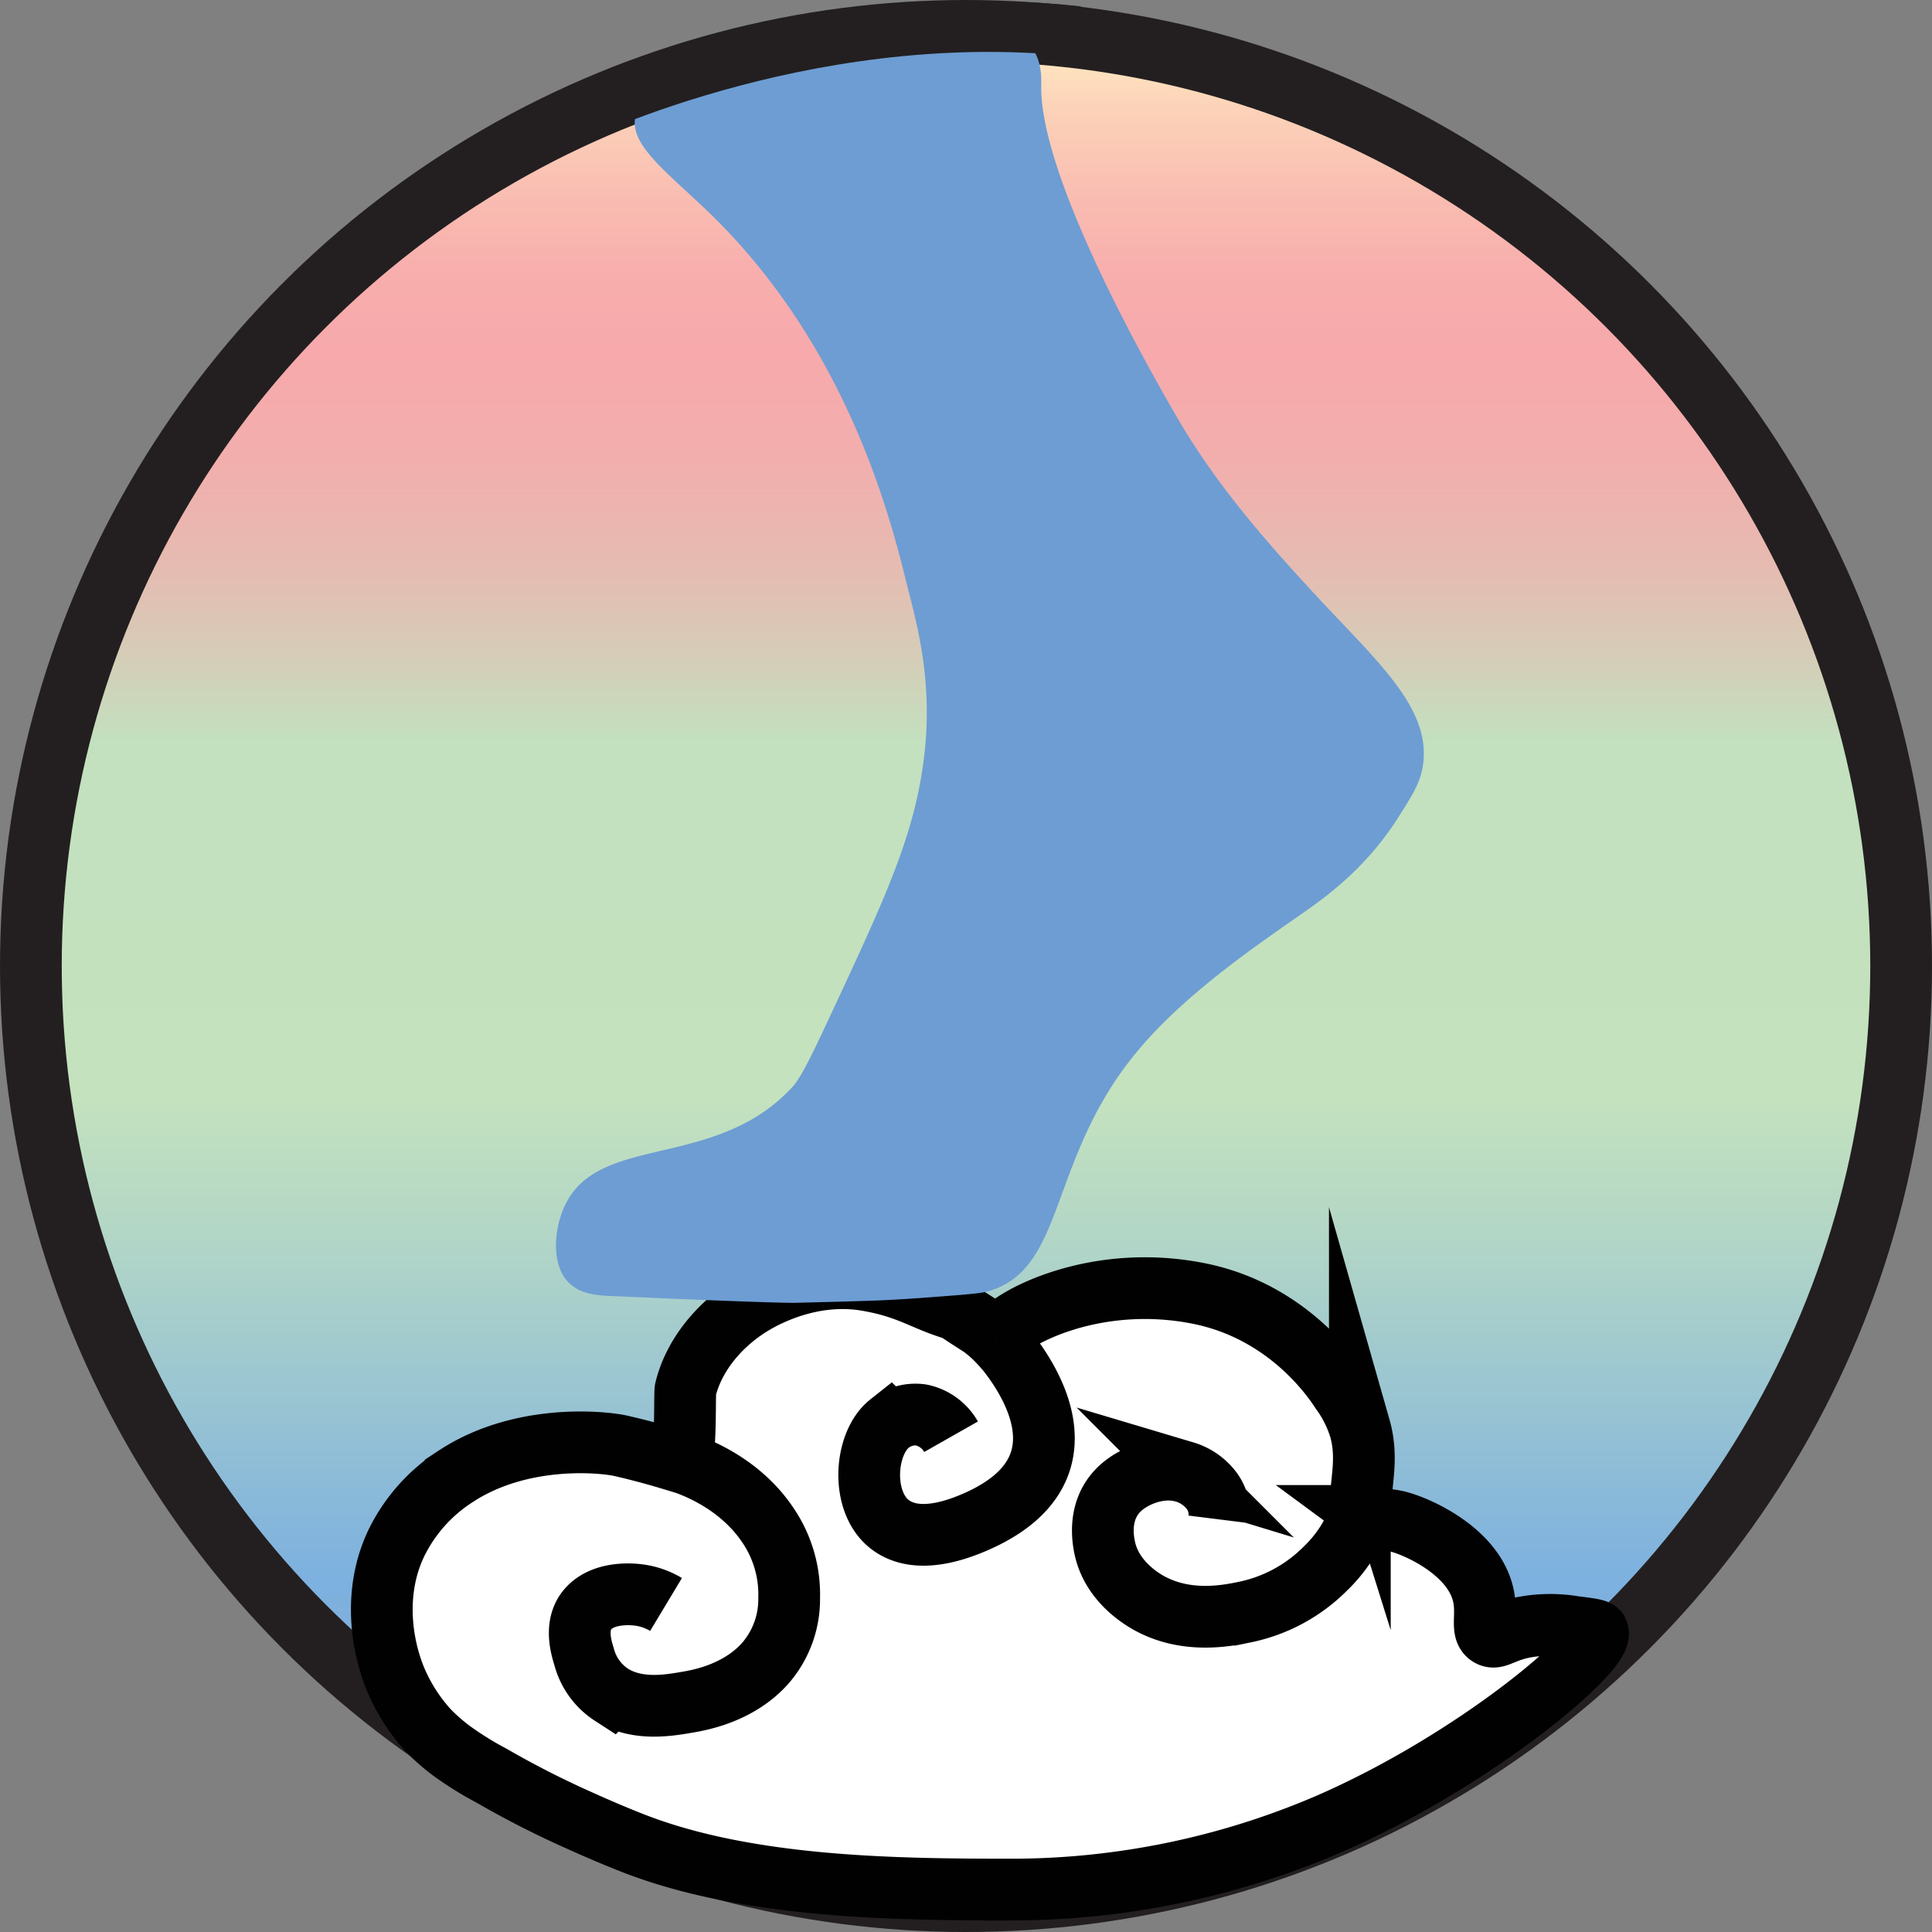 <svg id="Layer_1" data-name="Layer 1" xmlns="http://www.w3.org/2000/svg" xmlns:xlink="http://www.w3.org/1999/xlink" viewBox="0 0 344.26 344.26"><rect x="0" y="0" width="344.26" height="344.26" fill="#808080" stroke="none"/><defs><style>.cls-1,.cls-5{fill:none;}.cls-1,.cls-2,.cls-5{stroke:#231f20;}.cls-1,.cls-2,.cls-3{stroke-miterlimit:10;}.cls-1{stroke-width:6px;}.cls-2,.cls-3{stroke-width:11px;}.cls-2{fill:url(#pastel_gradient);}.cls-3{fill:#fff;stroke:#010101;}.cls-4{fill:#6d9dd3;}.cls-5{stroke-linecap:round;stroke-linejoin:round;stroke-width:9px;}</style><linearGradient id="pastel_gradient" x1="110.86" y1="412.2" x2="444.11" y2="412.2" gradientTransform="translate(-240.07 449.61) rotate(-90)" gradientUnits="userSpaceOnUse"><stop offset="0" stop-color="#9f97c9"/><stop offset="0.04" stop-color="#949fd0"/><stop offset="0.12" stop-color="#83acdb"/><stop offset="0.17" stop-color="#7db1df"/><stop offset="0.18" stop-color="#7fb2de"/><stop offset="0.35" stop-color="#b1d5c7"/><stop offset="0.43" stop-color="#c4e2be"/><stop offset="0.62" stop-color="#c3e0bf"/><stop offset="0.65" stop-color="#cfd3ba"/><stop offset="0.71" stop-color="#e5bcb2"/><stop offset="0.77" stop-color="#f2aead"/><stop offset="0.83" stop-color="#f7a9ab"/><stop offset="0.87" stop-color="#f8aead"/><stop offset="0.91" stop-color="#f9bcb1"/><stop offset="0.96" stop-color="#fcd3b9"/><stop offset="1" stop-color="#fff0c3"/></linearGradient></defs><path class="cls-1" d="M221.44,548.53" transform="translate(-105.36 -240.07)"/><circle class="cls-2" cx="172.13" cy="172.13" r="166.63"/><path class="cls-3" d="M390.05,530.82c-.17-.36-1.54-.53-4.26-.87a25.67,25.67,0,0,0-9.14.13c-3.7.81-4.72,2.13-5.89,1.43-1.54-.92-.34-3.53-1.05-7-1.66-8.19-12.36-12.68-15.51-13.37-2.88-.62-3.57-.05-4.79-.95a3.26,3.26,0,0,1-1.21-1.64,24.84,24.84,0,0,1-6.65,11,28.31,28.31,0,0,1-14.39,7.78c-3,.61-10.11,2.08-16.79-1.47-1.2-.63-6.75-3.76-8.11-9.77-.27-1.21-1.65-7.3,3.21-11.25,2.48-2,6.89-3.72,11-2.47a9.34,9.34,0,0,1,4.95,3.55,7.12,7.12,0,0,1,1.18,4.89,7.12,7.12,0,0,0-1.18-4.89,9.34,9.34,0,0,0-4.95-3.55c-4.13-1.25-8.54.46-11,2.47-4.86,3.95-3.48,10-3.21,11.25,1.36,6,6.91,9.14,8.11,9.77,6.68,3.55,13.84,2.08,16.79,1.47a28.31,28.31,0,0,0,14.39-7.78,24.84,24.84,0,0,0,6.65-11c-1-2.91,1.26-7.72-.53-14a22.7,22.7,0,0,0-3.37-6.66c-1.2-1.83-9.21-14.07-25.2-17.31-19.4-3.92-34.18,5.09-34.8,6.84l-.71,2h0a24.48,24.48,0,0,0-3.15-2.85c-.22-.16-.25-.17-2.18-1.41s-2.46-1.67-2.75-1.76c-5.74-1.71-8.14-3.92-15.7-5.21-8.38-1.43-15.43,1.79-17.3,2.64-7.59,3.46-13.32,9.92-15,16.83-.18.69.12,11-.81,12.91,2.58.86,10.45,3.8,15.4,11.14a21.92,21.92,0,0,1,3.88,13.06,17.41,17.41,0,0,1-4.19,11.6c-4.77,5.42-11.73,6.63-13.87,7-3.4.59-9,1.57-13.58-1.3a11.56,11.56,0,0,1-4.89-6.75c-.56-1.8-1.94-6.26,1.22-9.08,2.83-2.54,7.45-2.07,8.16-2a12.54,12.54,0,0,1,5.21,1.73,12.54,12.54,0,0,0-5.21-1.73c-.71-.08-5.33-.55-8.16,2-3.16,2.82-1.78,7.28-1.22,9.08a11.56,11.56,0,0,0,4.89,6.75c4.57,2.87,10.18,1.89,13.58,1.3,2.14-.38,9.1-1.59,13.87-7a17.41,17.41,0,0,0,4.19-11.6,21.92,21.92,0,0,0-3.88-13.06c-5-7.34-12.82-10.28-15.4-11.14a9.08,9.08,0,0,1,.86.3s-1.66-.5-2.95-.89c0,0-4.15-1.27-8.68-2.29-3.17-.71-17.75-2.21-29.39,5.46A29.57,29.57,0,0,0,176,515c-4.21,8.74-2.65,18.49,0,24.65a31.88,31.88,0,0,0,5.59,8.67,33.41,33.41,0,0,0,4.71,4.07,59.58,59.58,0,0,0,6.71,4.12,164.85,164.85,0,0,0,15.72,8c4.81,2.18,8.61,3.68,9.73,4.11,20.7,8,47.42,8.15,67.78,8.15h0a143.2,143.2,0,0,0,55.49-11.5C368.08,553.91,391.55,534,390.05,530.82Z" transform="translate(-105.36 -240.07)"/><path class="cls-4" d="M339.52,345.82c11,11.93,20.93,20.31,19.39,30.63-.5,3.26-2,5.49-4.73,9.79-6.22,9.58-14,14.66-18.37,17.71-7.14,5-18.93,13.13-27,22.51-17,19.63-13.13,39.88-27.6,43.76-1.35.37-5.1.64-12.59,1.19-5.92.42-9.14.49-21.64.81,0,0-3.46.1-32.79-1.22-2.35-.1-5.57-.28-7.66-2.56-3-3.27-2.44-9.57-.45-13.69,6.15-12.74,26.77-6.16,40.44-20.95,1.69-1.82,3.84-6.4,8.11-15.59,9.14-19.6,13.87-30.19,15.44-43.66,1.43-12.34-1-22-2.59-28.29-2.51-9.7-9.29-42.31-35.16-67.71-7.47-7.35-15.15-12.67-13.68-17.9,1.32-4.69,9.29-6.85,20.57-9.91,4.25-1.14,8.54-1.85,17.16-3.27a146.31,146.31,0,0,1,20-1.87c7-.17,10.41.27,12.53,2.62s2,5.72,2,6.83c-.47,15.3,17,47.07,24.44,59.81S332.7,338.4,339.52,345.82Z" transform="translate(-105.36 -240.07)"/><path class="cls-5" d="M205.31,262s42.6-21.48,91.46-16.4" transform="translate(-105.36 -240.07)"/><path class="cls-3" d="M282.91,478.61s21.06,21.48-3.28,32.45c-7.51,3.38-12.43,3-15.47.82-5.51-3.91-4.83-14.55-.3-18.14a7.4,7.4,0,0,1,5.65-1.54,8,8,0,0,1,5.32,3.88" transform="translate(-105.36 -240.07)"/></svg>